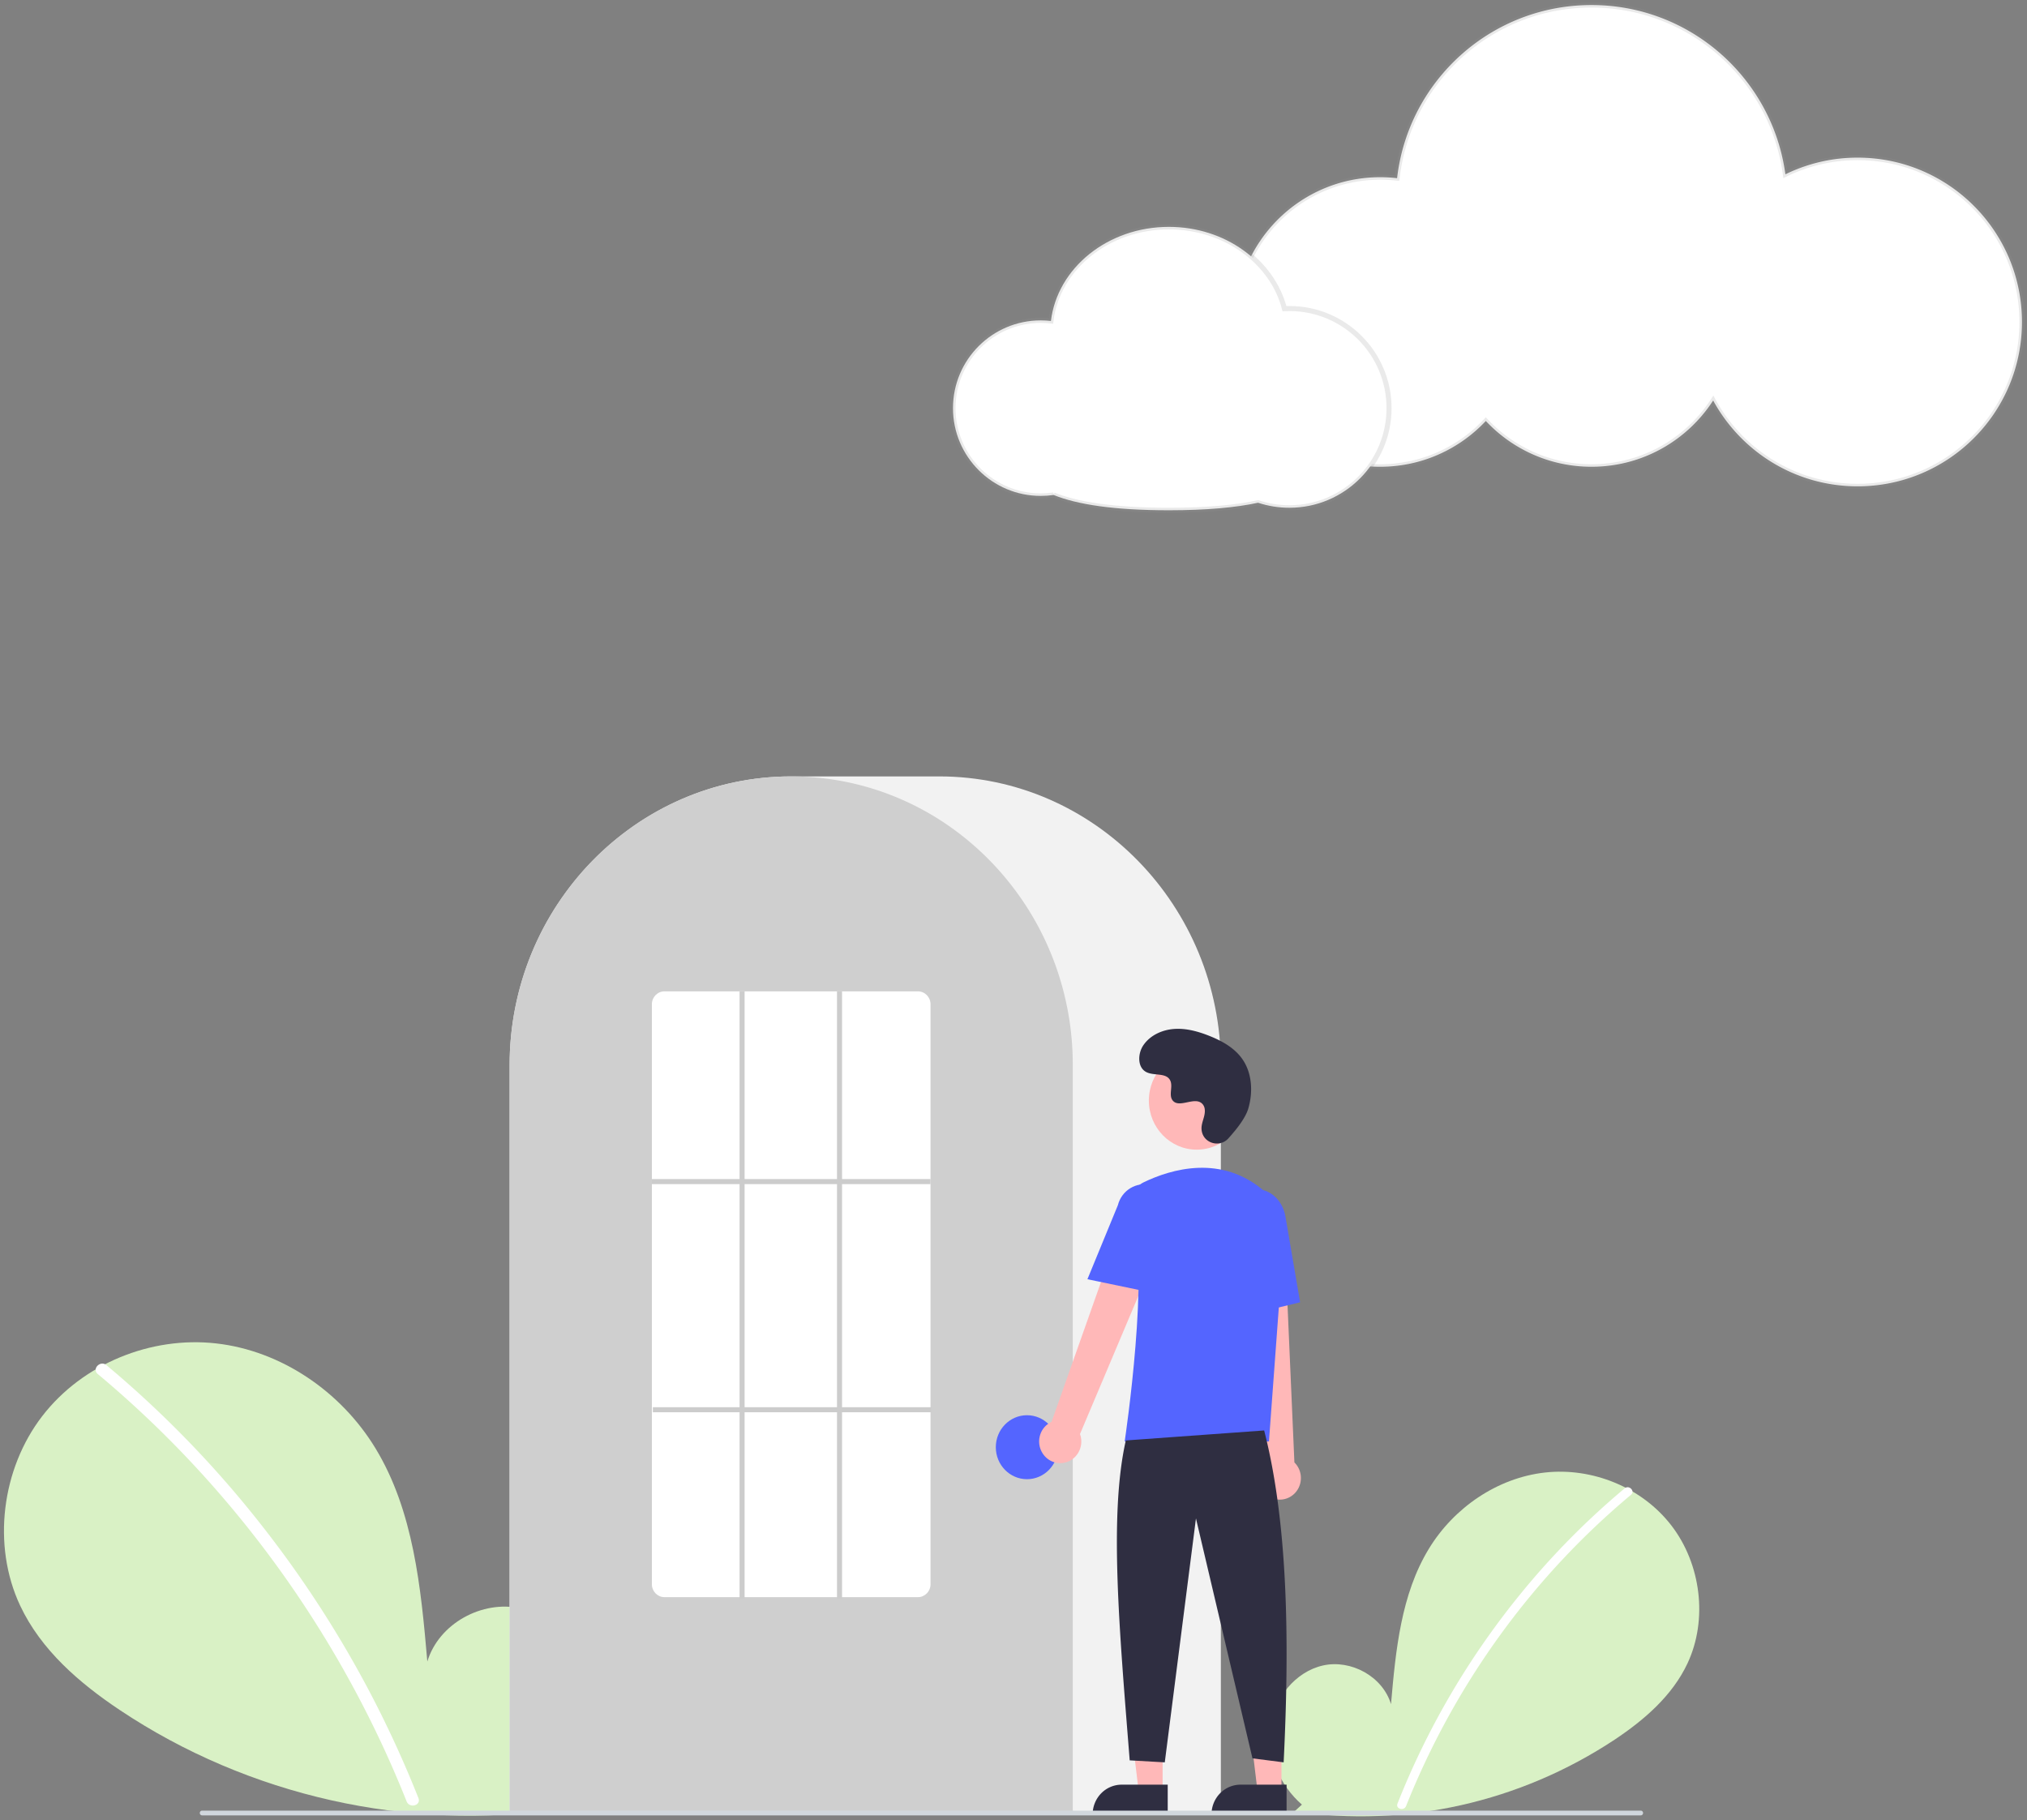 <svg width="402" height="361" xmlns="http://www.w3.org/2000/svg"><rect width="100%" height="100%" fill="#808080" stroke="none"/><g transform="translate(0 1)" fill="none" fill-rule="evenodd"><path d="M258.2 356.944c-4.305-3.732-6.92-9.628-6.234-15.369.686-5.74 4.933-11.017 10.441-12.236 5.51-1.219 11.789 2.156 13.462 7.678.92-10.647 1.982-21.74 7.498-30.806 4.994-8.21 13.645-14.084 23.02-15.135 9.376-1.051 19.247 2.918 25.094 10.512 5.847 7.594 7.278 18.633 3.183 27.352-3.016 6.422-8.574 11.202-14.398 15.09-18.817 12.46-41.385 17.526-63.553 14.268l1.486-1.354z" fill="#D9F1C5" fill-rule="nonzero"/><path d="M322.21 294.214a154.05 154.05 0 00-21.188 21.59 157.361 157.361 0 00-23.864 40.926c-.43 1.08 1.28 1.55 1.705.482 9.605-24.074 24.938-45.292 44.597-61.715.883-.737-.375-2.015-1.25-1.283z" fill="#FFF" fill-rule="nonzero"/><path d="M109.019 355.93c5.912-5.126 9.503-13.225 8.562-21.11-.942-7.883-6.775-15.131-14.342-16.805-7.566-1.674-16.191 2.96-18.49 10.545-1.264-14.623-2.721-29.86-10.297-42.312-6.86-11.276-18.742-19.345-31.62-20.788-12.876-1.444-26.434 4.008-34.465 14.438-8.03 10.43-9.997 25.593-4.373 37.568 4.144 8.821 11.778 15.386 19.776 20.727 25.517 17.039 57.171 24.145 87.29 19.597" fill="#D9F1C5" fill-rule="nonzero"/><path d="M21.101 269.77a211.588 211.588 0 0129.101 29.655 217.775 217.775 0 0122.95 34.856 219.078 219.078 0 019.828 21.354c.59 1.484-1.759 2.13-2.342.663a214.674 214.674 0 00-18.94-36.774 213.108 213.108 0 00-25.4-32.202 210.126 210.126 0 00-16.914-15.79c-1.213-1.013.514-2.767 1.717-1.762z" fill="#FFF" fill-rule="nonzero"/><path d="M242.126 358.825H101.07v-148.52c0-31.598 25.05-57.305 55.842-57.305h29.37c30.792 0 55.843 25.707 55.843 57.306v148.52z" fill="#F2F2F2" fill-rule="nonzero"/><path d="M212.756 358.825H101.07v-148.52c-.031-12.107 3.705-23.909 10.664-33.686.257-.36.513-.713.777-1.064a56.52 56.52 0 0111.885-11.838c.254-.19.51-.377.77-.564a55.225 55.225 0 0112.163-6.528c.255-.099.515-.198.775-.294a54.471 54.471 0 0112.798-3 55.098 55.098 0 0112.02 0 54.462 54.462 0 0112.797 3c.261.096.521.195.777.295a55.083 55.083 0 0112.797 6.988 56.815 56.815 0 0112.022 11.943c.263.349.519.703.775 1.061 6.959 9.778 10.695 21.58 10.665 33.688v148.52z" fill="#CFCFCF" fill-rule="nonzero"/><ellipse fill="#5465FF" fill-rule="nonzero" cx="203.674" cy="286.053" rx="6.183" ry="6.345"/><path fill="#FFB8B8" fill-rule="nonzero" d="M230.571 354.377h-4.738l-2.254-18.753h6.992z"/><path d="M222.448 352.988h9.138v5.904h-14.89c0-1.566.605-3.068 1.684-4.175a5.68 5.68 0 014.068-1.73z" fill="#2F2E41" fill-rule="nonzero"/><path fill="#FFB8B8" fill-rule="nonzero" d="M254.144 354.377h-4.738l-2.254-18.753h6.993z"/><path d="M246.022 352.988h9.137v5.904h-14.89c0-1.566.606-3.068 1.685-4.175a5.68 5.68 0 014.068-1.73z" fill="#2F2E41" fill-rule="nonzero"/><path d="M206.803 287.31a4.354 4.354 0 01-.558-3.56 4.23 4.23 0 012.301-2.723l16.106-45.554 7.925 4.438-18.39 43.533c.733 2.036-.134 4.313-2.018 5.299-1.884.986-4.19.37-5.366-1.433zm44.921 8.56a4.26 4.26 0 01-2.022-2.948 4.341 4.341 0 01.904-3.484l-4.99-48.188 9.02.423 2.073 47.4c1.528 1.5 1.721 3.936.45 5.67-1.272 1.735-3.607 2.218-5.435 1.127z" fill="#FFB8B8" fill-rule="nonzero"/><ellipse fill="#FFB8B8" fill-rule="nonzero" cx="237.336" cy="217.295" rx="9.492" ry="9.74"/><path d="M251.663 284.91h-28.615l.034-.228c.052-.342 5.1-34.28 1.377-45.383-.774-2.26.238-4.755 2.345-5.784 5.322-2.572 15.539-5.739 24.161 1.947 2.573 2.33 3.927 5.768 3.656 9.278l-2.958 40.17z" fill="#5465FF" fill-rule="nonzero"/><path d="M228.544 255.417l-12.883-2.682 6.039-14.685c.752-2.962 3.698-4.74 6.586-3.975 2.888.765 4.627 3.785 3.889 6.75l-3.631 14.592zm16.5 4.98l-.775-18.22c-.587-3.424 1.324-6.662 4.262-7.191 2.939-.527 5.809 1.848 6.399 5.298l2.911 17.025-12.797 3.088z" fill="#5465FF" fill-rule="nonzero"/><path d="M250.711 282.729c4.605 17.996 5.107 40.875 3.865 65.832l-6.183-.793-11.207-47.59-6.184 48.383-6.956-.396c-2.078-26.186-4.101-48.667-.773-63.453l27.438-1.983zm-7.121-57.907c-1.77 1.936-5.059.897-5.29-1.747a3.278 3.278 0 01.004-.617c.12-1.172.779-2.235.62-3.472a1.848 1.848 0 00-.324-.852c-1.41-1.94-4.723.867-6.055-.888-.816-1.076.143-2.771-.483-3.974-.827-1.588-3.277-.805-4.813-1.674-1.71-.968-1.607-3.659-.482-5.296 1.372-1.996 3.778-3.061 6.154-3.214 2.376-.154 4.735.505 6.953 1.392 2.52 1.008 5.02 2.4 6.57 4.675 1.886 2.765 2.067 6.483 1.124 9.717-.574 1.967-2.532 4.37-3.978 5.95z" fill="#2F2E41" fill-rule="nonzero"/><path d="M325.4 359.08H40.083a.466.466 0 01-.459-.472c0-.26.205-.471.459-.472h285.315c.254.001.46.212.46.472s-.206.472-.46.473z" fill="#D1D7DD" fill-rule="nonzero"/><path d="M182.033 315.796h-50.24c-1.377.008-2.5-1.13-2.511-2.544V198.177c.01-1.414 1.134-2.552 2.512-2.545h50.239c1.377-.007 2.5 1.13 2.512 2.545v115.075c-.011 1.414-1.135 2.552-2.512 2.544z" fill="#FFF" fill-rule="nonzero"/><path fill="#CCC" fill-rule="nonzero" d="M129.282 232.867h55.263v1h-55.263zm.193 45.254h55.263v1h-55.263z"/><path fill="#CCC" fill-rule="nonzero" d="M146.672 195.632h1v120.561h-1zm19.323 0h1v120.561h-1z"/><path d="M277.075 34.344a29.018 29.018 0 00-3.359-.195C257.856 34.15 245 47.006 245 62.866s12.857 28.716 28.716 28.716c8.266 0 15.716-3.492 20.956-9.082 5.24 5.59 12.69 9.082 20.955 9.082 10.12 0 19.017-5.235 24.132-13.145 5.525 10.143 16.28 17.026 28.644 17.026 18.003 0 32.597-14.594 32.597-32.597s-14.594-32.597-32.597-32.597a32.465 32.465 0 00-14.32 3.305C351.528 14.616 335.285 0 315.627 0c-19.923 0-36.34 15.013-38.552 34.344z" stroke-opacity=".2" stroke="#979797" fill="#FFF"/><path d="M208.952 97.177c-.831.122-1.68.185-2.545.185-9.614 0-17.407-7.793-17.407-17.406 0-9.614 7.793-17.407 17.407-17.407.682 0 1.355.04 2.016.116C209.687 52.172 219.676 44 231.811 44c11.175 0 20.53 6.93 22.927 16.22.325-.015.652-.023.981-.023 10.913 0 19.76 8.846 19.76 19.759 0 10.912-8.847 19.758-19.76 19.758-2.171 0-4.26-.35-6.215-.997-4.403.954-10.184 1.492-17.693 1.492-10.909 0-18.17-1.136-22.86-3.032z" stroke-opacity=".2" stroke="#979797" fill="#FFF"/></g></svg>